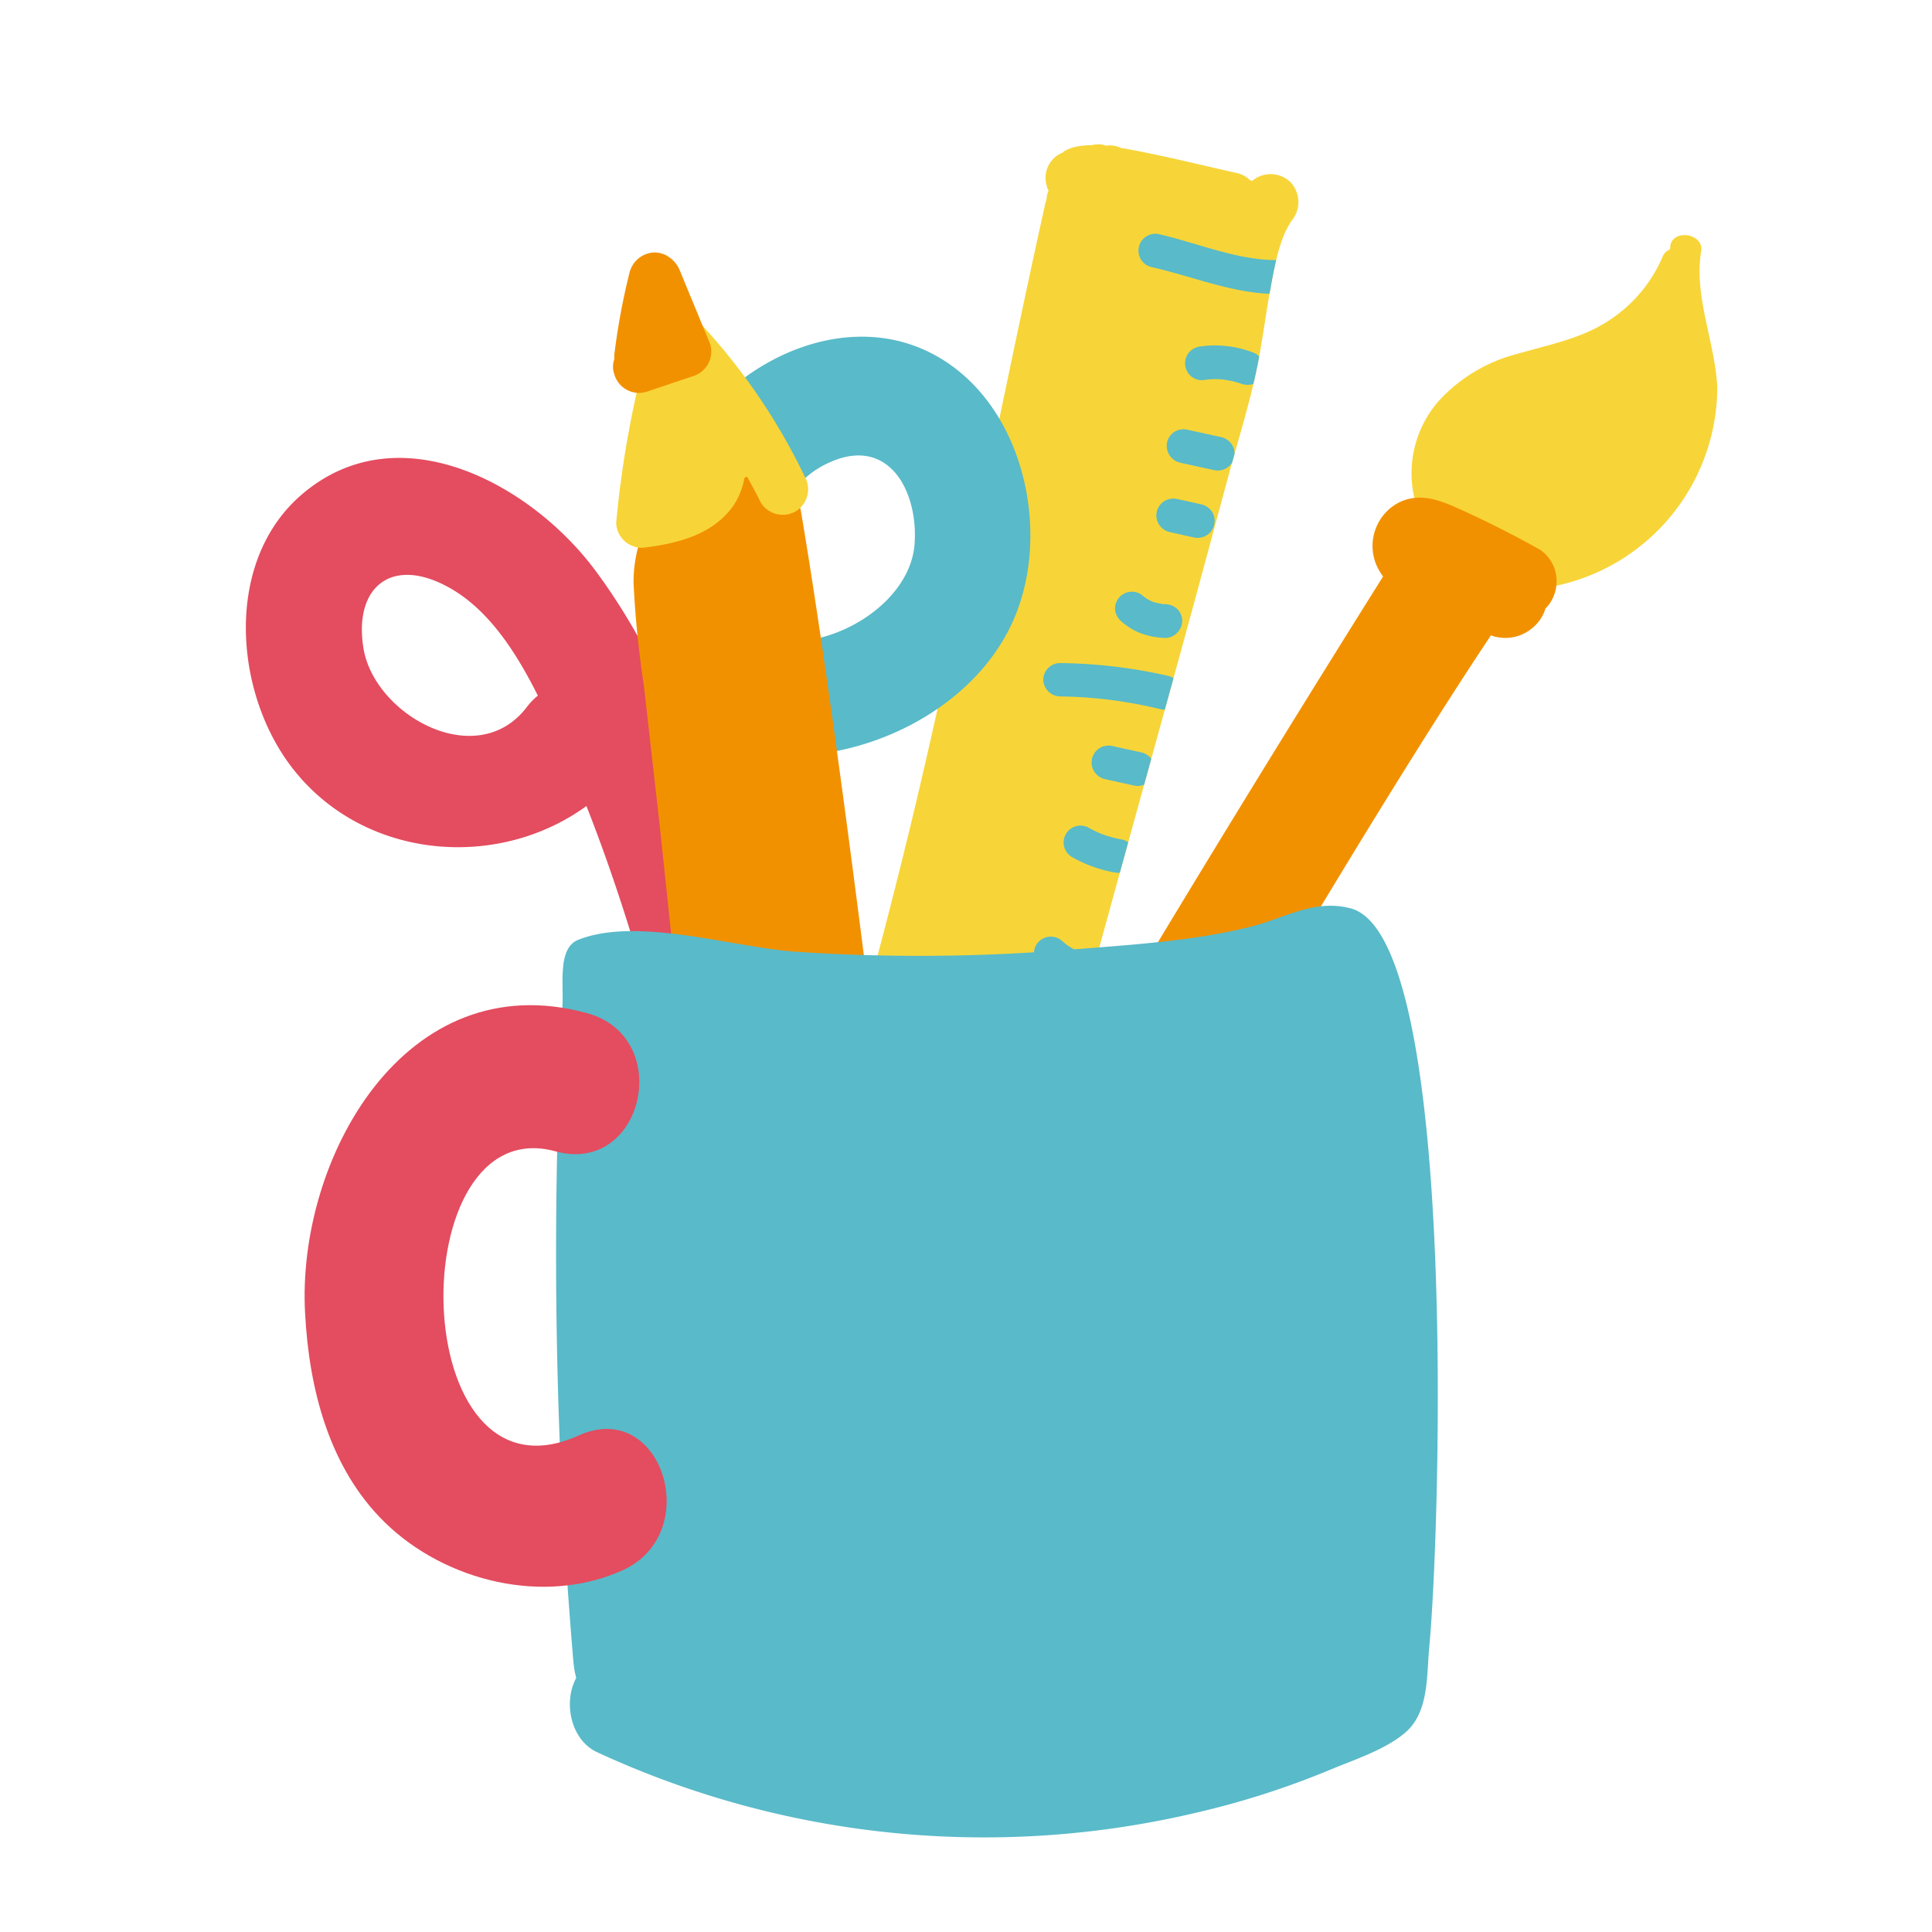 <svg xmlns="http://www.w3.org/2000/svg" xmlns:xlink="http://www.w3.org/1999/xlink" viewBox="0 0 150 150"><defs><style>.a{fill:none;}.b{fill:#f7d538;}.c{clip-path:url(#a);}.d{fill:#59bac9;}.e{fill:#e44c5f;}.f{fill:#f29100;}</style><clipPath id="a"><path class="a" d="M100.15,14.1a2.23,2.23,0,0,0-3,0,2.07,2.07,0,0,0-1.14-.67c-3-.67-6-1.43-9-1.95a1.85,1.85,0,0,0-1-.18h0c-.12,0-.23,0-.35-.06A2.21,2.21,0,0,0,83.15,14a1.62,1.62,0,0,0,.13.33,2,2,0,0,0-.16.72,2.29,2.29,0,0,0-.09.28c-3.35,15.14-6.23,30.38-9.78,45.48s-8,30.09-12.11,45.11q-1.55,5.64-3,11.31a2.11,2.11,0,0,0-.5,1.4c0,.24,0,.47,0,.71-1,4-.74,2.46-1.64,6.49,0,.07,0,.13,0,.2a2.63,2.63,0,0,0-.09.3,2.21,2.21,0,0,0,1.66,2.6l.21,0a8.84,8.84,0,0,0,5.53.8c.76.13,1.52.27,2.28.43.1,0,.21,0,.31,0,5.64,1.83,6.22-.67,7-4.68.47-2.35.78-4.72,1.17-7.09.7-4.19,1.85-8.35,2.85-12.48,4.9-20.31,10.71-40.38,16.18-60.54l2.31-8.55c.71-2.63,1.54-5.26,2.11-7.92.46-2.12.71-4.27,1.1-6.4.32-1.77.73-4.07,1.69-5.4A2.25,2.25,0,0,0,100.15,14.1ZM64.62,121.87c.14-1.28-.8,3-.5,1.78,0-.13.07-.26.1-.38-.13.88,1-3.79.77-2.91C64.88,120.87,64.76,121.37,64.62,121.87Z"/></clipPath></defs><rect class="a" width="150" height="150"/><path class="b" d="M56.25,117.72a2.14,2.14,0,0,0-.51,1.41c0,.23,0,.47,0,.7-1,4-.75,2.46-1.64,6.5a1.37,1.37,0,0,0,0,.19,1.71,1.71,0,0,0-.09.3,2.22,2.22,0,0,0,1.66,2.61l.21,0a8.74,8.74,0,0,0,5.52.8c.76.13,1.53.27,2.28.43l.32,0a9.64,9.64,0,0,0,3.39.59.43.43,0,0,0,.22.06,7.73,7.73,0,0,0,3.19-1.06.35.35,0,0,0,.19-.24h0a.44.44,0,0,0-.56-.66l-.1,0a.32.32,0,0,0-.19,0l-.1,0A15.31,15.31,0,0,0,71,126c.46-2.35.77-4.72,1.17-7.08.7-4.19,1.84-8.35,2.84-12.48,4.9-20.31,10.71-40.39,16.18-60.55l2.31-8.54c.71-2.64,1.54-5.26,2.12-7.93.46-2.11.7-4.26,1.09-6.39.32-1.77.73-4.07,1.69-5.4a2.19,2.19,0,0,0-3.07-3.11,2.1,2.1,0,0,0-1.13-.67c-2.91-.65-5.81-1.38-8.74-1.9a.59.59,0,0,0,.06-.14.45.45,0,0,0-.34-.52,1.66,1.66,0,0,0-.32,0,2.09,2.09,0,0,0-.56,0,4.35,4.35,0,0,0-.52.06,3.27,3.27,0,0,0-1.14.38.38.38,0,0,0-.11.11,2.1,2.1,0,0,0-1.25,2.62c0,.11.08.22.13.33a2.22,2.22,0,0,0-.16.71l-.09.28C77.79,31,74.9,46.2,71.36,61.3s-8,30.1-12.12,45.12"/><path class="b" d="M100.15,14.1a2.23,2.23,0,0,0-3,0,2.07,2.07,0,0,0-1.14-.67c-3-.67-6-1.43-9-1.95a1.85,1.85,0,0,0-1-.18h0c-.12,0-.23,0-.35-.06A2.21,2.21,0,0,0,83.15,14a1.62,1.62,0,0,0,.13.33,2,2,0,0,0-.16.72,2.29,2.29,0,0,0-.09.28c-3.35,15.14-6.23,30.38-9.78,45.48s-8,30.09-12.11,45.11q-1.55,5.64-3,11.31a2.11,2.11,0,0,0-.5,1.4c0,.24,0,.47,0,.71-1,4-.74,2.46-1.64,6.49,0,.07,0,.13,0,.2a2.63,2.63,0,0,0-.09.3,2.21,2.21,0,0,0,1.66,2.6l.21,0a8.84,8.84,0,0,0,5.53.8c.76.13,1.52.27,2.28.43.1,0,.21,0,.31,0,5.64,1.83,6.22-.67,7-4.68.47-2.35.78-4.72,1.17-7.09.7-4.19,1.85-8.35,2.85-12.48,4.9-20.31,10.71-40.38,16.18-60.54l2.31-8.55c.71-2.63,1.54-5.26,2.11-7.92.46-2.12.71-4.27,1.1-6.4.32-1.77.73-4.07,1.69-5.4A2.25,2.25,0,0,0,100.15,14.1ZM64.62,121.87c.14-1.28-.8,3-.5,1.78,0-.13.07-.26.1-.38-.13.88,1-3.79.77-2.91C64.88,120.87,64.76,121.37,64.62,121.87Z"/><g class="c"><path class="d" d="M101.69,21.36a1.33,1.33,0,0,0-1.38-1.24c-3.48.44-7-1.18-10.33-1.94a1.31,1.31,0,0,0-.56,2.56c3.59.81,7.27,2.47,11,2A1.34,1.34,0,0,0,101.69,21.36Z"/><path class="d" d="M98.06,28.18a1.27,1.27,0,0,0-.64-.76,8.22,8.22,0,0,0-4.16-.53,1.46,1.46,0,0,0-.9.42,1.32,1.32,0,0,0,.07,1.86,1.27,1.27,0,0,0,1,.34,6.2,6.2,0,0,1,1.36-.06,7.27,7.27,0,0,1,1.72.39l-.27-.1a1.47,1.47,0,0,0,1,.09,1.37,1.37,0,0,0,.76-.64A1.32,1.32,0,0,0,98.06,28.18Z"/><path class="d" d="M94.83,33.94l-2.65-.58a1.33,1.33,0,0,0-1,.17,1.3,1.3,0,0,0-.57.82,1.35,1.35,0,0,0,1,1.57l2.65.58a1.31,1.31,0,0,0,1.57-1A1.34,1.34,0,0,0,94.83,33.94Z"/><path class="d" d="M94.1,39.73a1.36,1.36,0,0,0-.82-.57l-1.89-.42a1.37,1.37,0,0,0-1,.17,1.35,1.35,0,0,0-.58.82,1.32,1.32,0,0,0,.18,1,1.35,1.35,0,0,0,.82.58l1.89.42a1.37,1.37,0,0,0,1-.18,1.3,1.3,0,0,0,.57-.82A1.33,1.33,0,0,0,94.1,39.73Z"/><path class="d" d="M91.79,48.15a1.34,1.34,0,0,0-.42-.9,1.45,1.45,0,0,0-1-.34h0a5.42,5.42,0,0,1-.87-.19,3.37,3.37,0,0,1-.56-.3l-.17-.13a1.31,1.31,0,0,0-2.2,1,1.38,1.38,0,0,0,.42.89,5,5,0,0,0,1.61,1,5.92,5.92,0,0,0,1.91.35,1.29,1.29,0,0,0,.9-.42A1.32,1.32,0,0,0,91.79,48.15Z"/><path class="d" d="M90.72,52.48a39.47,39.47,0,0,0-8.46-1A1.31,1.31,0,0,0,81,52.83a1.34,1.34,0,0,0,1.37,1.24,35,35,0,0,1,7.77,1,1.32,1.32,0,0,0,1.56-1A1.34,1.34,0,0,0,90.72,52.48Z"/><path class="d" d="M89.45,59a1.38,1.38,0,0,0-.82-.58l-2.27-.5a1.32,1.32,0,0,0-1,.17,1.35,1.35,0,0,0-.58.82,1.32,1.32,0,0,0,.18,1,1.35,1.35,0,0,0,.82.58l2.27.5a1.33,1.33,0,0,0,1-.18,1.27,1.27,0,0,0,.57-.82A1.3,1.3,0,0,0,89.45,59Z"/><path class="d" d="M87.94,65.76a1.34,1.34,0,0,0-.82-.58,8.83,8.83,0,0,1-1.45-.38,7.77,7.77,0,0,1-1.17-.55,1.31,1.31,0,0,0-1.22,2.32,10.33,10.33,0,0,0,3.27,1.17,1.43,1.43,0,0,0,1-.17,1.32,1.32,0,0,0,.57-.83A1.3,1.3,0,0,0,87.94,65.76Z"/><path class="d" d="M84.94,74.89a1.27,1.27,0,0,0-.64-.76,7.18,7.18,0,0,1-1.43-.74c-.13-.1-.27-.21-.39-.32a1.32,1.32,0,0,0-1.86.07,1.29,1.29,0,0,0-.34,1,1.37,1.37,0,0,0,.41.89,7.8,7.8,0,0,0,2.38,1.46.93.93,0,0,0,.51.13,1,1,0,0,0,.51,0,1.32,1.32,0,0,0,.85-1.65Z"/><path class="d" d="M84.88,81.35l-.21-.25a1.33,1.33,0,0,0-.61-.32,7,7,0,0,0-3.46-.32,1.41,1.41,0,0,0-.9.42,1.27,1.27,0,0,0-.34,1,1.3,1.3,0,0,0,1.37,1.25A6.56,6.56,0,0,1,82.06,83a6.32,6.32,0,0,1,1.43.33,1.32,1.32,0,0,0,1-.18,1.35,1.35,0,0,0,.58-.82A1.38,1.38,0,0,0,84.88,81.35Z"/><path class="d" d="M79.07,97.8a1.32,1.32,0,0,0-.64-.75,6.36,6.36,0,0,0-2-.51,3.8,3.8,0,0,0-1.77.21,1.36,1.36,0,0,0-.76.63,1.34,1.34,0,0,0-.09,1,1.31,1.31,0,0,0,1.65.84l.27-.08.48,0a5.48,5.48,0,0,1,1,.23,1.41,1.41,0,0,0,1,.08,1.32,1.32,0,0,0,.76-.63A1.38,1.38,0,0,0,79.07,97.8Z"/><path class="d" d="M77.18,104.66l-3-.67a1.31,1.31,0,0,0-1.57,1,1.33,1.33,0,0,0,1,1.56l3,.67a1.35,1.35,0,0,0,1-.18,1.31,1.31,0,0,0,.58-.82A1.33,1.33,0,0,0,77.18,104.66Z"/><path class="d" d="M75.67,111.47l-3-.67a1.31,1.31,0,0,0-1.57,1,1.33,1.33,0,0,0,1,1.56l3,.67a1.38,1.38,0,0,0,1-.17,1.36,1.36,0,0,0,.57-.83A1.33,1.33,0,0,0,75.67,111.47Z"/><path class="d" d="M73.82,117.86A56.54,56.54,0,0,0,64.58,115a1.31,1.31,0,0,0-.57,2.56,53.62,53.62,0,0,1,8.59,2.64,1.35,1.35,0,0,0,1.77-.54A1.31,1.31,0,0,0,73.82,117.86Z"/><path class="d" d="M82.22,89.1c-.32-.06-.64-.14-1-.23l-.51-.17-.24-.08,0,0h0c-.69-.28-1.38-.55-2.08-.81A9.14,9.14,0,0,0,74,86.94a1.31,1.31,0,1,0,.14,2.61,2.69,2.69,0,0,1,.4,0h.12a1.29,1.29,0,0,0,.64.35,1.23,1.23,0,0,0,.82-.08c.19,0,.39.1.58.17l.47.16h0l.3.11a24.63,24.63,0,0,0,4.16,1.43,1.31,1.31,0,0,0,.57-2.56Z"/></g><path class="e" d="M46,44c-5-6.5-15-11.89-22.4-5.75-6.15,5.07-5.52,15.2-1.07,21.16,5.47,7.32,16,8.26,23,3.17,1.61,4.08,3,8.27,4.22,12.44,1.58,5.56,10.27,3.2,8.68-2.39C55.68,63,52.08,52,46,44ZM40.9,54.9C37,60,29,55.47,28.21,50.27c-.74-4.69,2.19-7.08,6.55-4.71,3.17,1.71,5.33,5.12,7,8.45A4.86,4.86,0,0,0,40.9,54.9Z"/><path class="d" d="M72.26,27.4c-8.32-4.22-19.11,2.82-20.83,11.38-1.07,5.33.24,11.34,1.16,16.63a91,91,0,0,0,4.9,17.2c2.09,5.33,10.8,3,8.68-2.4a95.55,95.55,0,0,1-3.71-11.56c7-.51,14.13-4.77,16.54-11.29C81.56,40.44,79.15,30.89,72.26,27.4ZM71,42.33c-.4,4.44-6,7.88-10.35,7.44-1-5.41-1.47-11.75,4.06-14C69.16,34,71.33,38.32,71,42.33Z"/><path class="f" d="M59.57,120.72c2.38,2,6.26,1.9,9.49,1.27a2,2,0,0,0,1.41-1.81c.3-.17.6-.33.89-.53a2,2,0,0,0,.5-2.89,1.75,1.75,0,0,0,.08-.84c-2-19.16-6.53-57.2-9.75-76.2a1.56,1.56,0,0,0-.35-.78,3.65,3.65,0,0,0-.38-1.17c-1-1.7-3.05-1.56-4.63-.91l-.07,0c-4.95-.92-7.62,4.27-7.57,8.41A78,78,0,0,0,50,53.3l1,8.85c.68,5.9,3.19,30.74,3.87,36.63l2.31,20A2.25,2.25,0,0,0,59.57,120.72Z"/><path class="b" d="M49.89,42.53c2.66-.31,5.47-1,7.07-3.3a5.73,5.73,0,0,0,.84-2.13L58,37c.36.66.73,1.32,1.06,2a2,2,0,0,0,2.75.68A2,2,0,0,0,62.48,37,47.91,47.91,0,0,0,54,24.71a2,2,0,0,0-3.34,1,79.36,79.36,0,0,0-2.82,14.89A2,2,0,0,0,49.89,42.53Z"/><path class="b" d="M63.11,122.43a12.34,12.34,0,0,0,1.19.33h0a1.42,1.42,0,0,0,.5.08,9.81,9.81,0,0,0,6.66-1.28,2.06,2.06,0,0,0,.88-2.28,7.12,7.12,0,0,0-3.25-4.54,6.86,6.86,0,0,0-5.4-.73,8.24,8.24,0,0,0-1.17.44,7.3,7.3,0,0,0-1.91.46,4.9,4.9,0,0,0-1.23.34A2.26,2.26,0,0,0,58,116.77a2,2,0,0,0,0,2l0,0a2.14,2.14,0,0,0,.54,1.89A5.72,5.72,0,0,0,63.11,122.43Z"/><path class="f" d="M50.16,30.43l3.63-1.22a2,2,0,0,0,1.35-2.49L52.78,21A2.26,2.26,0,0,0,52,20a2,2,0,0,0-1.23-.4,2.07,2.07,0,0,0-1.89,1.55,52.57,52.57,0,0,0-1.18,6.35,2.43,2.43,0,0,0,0,.38,1.76,1.76,0,0,0,0,1.2A2,2,0,0,0,50.16,30.43Z"/><path class="d" d="M64.21,120.81a2.2,2.2,0,0,0,1,0l.47-.21a2,2,0,0,0,.72-.76l.55-1a1.55,1.55,0,0,0,.22-.75,1.82,1.82,0,0,0-.43-1.44,1.49,1.49,0,0,0-.59-.52l-.5-.19a2,2,0,0,0-1,0l-.46.21a2,2,0,0,0-.73.75l-.54,1a1.49,1.49,0,0,0-.22.76,1.41,1.41,0,0,0,.06.76,2.15,2.15,0,0,0,1,1.19Z"/><path class="b" d="M133.33,30.08c-.17-3.52-1.84-7.09-1.25-10.58.23-1.35-2.17-1.77-2.4-.41,0,.1,0,.2-.05.3a.91.91,0,0,0-.54.53,11.12,11.12,0,0,1-4.23,5c-2.07,1.36-4.55,1.83-7,2.54a12.48,12.48,0,0,0-6.14,3.65,8.53,8.53,0,0,0-2.11,6.2,7.85,7.85,0,0,0,.36,1.91,4.52,4.52,0,0,0,1,3.87,7.42,7.42,0,0,0,4.66,2.62,15.8,15.8,0,0,0,17.7-15.68Z"/><path class="f" d="M115.71,46.43l-6.06-3.17a1.41,1.41,0,0,0-1.66.53c-23,36.6-42.64,70.6-46.56,79.93-2.84,6.79,3.35,8.2,6.94,4.69,1.74-1.7,31.93-56.13,48-80A1.44,1.44,0,0,0,115.71,46.43Z"/><path class="f" d="M108.82,45.42l6.17,3-.7-.37a1.62,1.62,0,0,1,.43.31l-.58-.54a2.31,2.31,0,0,1,.2.24l-.43-.66a.48.48,0,0,1,.08.16l-.24-.75a.32.32,0,0,1,0,.14l0-.81v.07l.18-.79,0,0,.92-1.25,0,0,.67-.41-.08,0,2.4-.07-3.2-1.47c-1-.47-2-.89-3-1.41l.71.38a3.45,3.45,0,0,1-.59-.41l.58.53a2.68,2.68,0,0,1-.23-.26l.42.65a1,1,0,0,1-.13-.27l.24.75a1.26,1.26,0,0,1,0-.28l0,.81a.62.62,0,0,1,0-.19l-.19.79a1.25,1.25,0,0,1,.09-.25l-.38.69.06-.07-.54.57a.37.37,0,0,1,.13-.12l-.67.41a.53.53,0,0,1,.17-.08l-.76.24a.54.54,0,0,1,.25,0l-.82,0,.26,0-.81-.18a18.19,18.19,0,0,1,3,1.3c1,.47,2,1,3,1.48l-.71-.37,1.22.66a3.45,3.45,0,0,0,2.34.53,3.16,3.16,0,0,0,2-1.21,3.05,3.05,0,0,0,.53-2.3,2.94,2.94,0,0,0-1.24-1.93c-2-1.12-4.09-2.18-6.21-3.14-1.47-.66-3-1.31-4.64-.58a3.8,3.8,0,0,0-1.69,5.25,4.94,4.94,0,0,0,1.61,1.73,17,17,0,0,0,1.9,1l2.91,1.34,1.45.66c.24.11.48.24.73.34a3.24,3.24,0,0,0,3.28-.47c2-1.58,1.3-4.43-.62-5.71a16.29,16.29,0,0,0-2-1l-1.72-.85L111,39.76a3.12,3.12,0,0,0-2.4.08A3.06,3.06,0,0,0,107,41.5a3,3,0,0,0,.09,2.36,3.54,3.54,0,0,0,1.7,1.56Z"/><path class="d" d="M44.54,129.26a373.62,373.62,0,0,1-.87-51.18c.09-1.81-.37-4.49,1.24-5.12,4.63-1.82,12.06.62,17,.94a143.42,143.42,0,0,0,21.34-.18c4.55-.37,9.54-.66,14-1.81,2.55-.66,4.84-2.13,7.63-1.38,8.39,2.26,6.93,48.48,6.09,57.31-.22,2.3,0,5.22-2,6.79-1.57,1.27-3.85,2-5.69,2.77a65.43,65.43,0,0,1-10.33,3.32,71.59,71.59,0,0,1-46.57-4.67c-2.07-.94-2.67-3.89-1.64-5.78a5.63,5.63,0,0,1-.19-1"/><path class="e" d="M29.88,118.2c4.7,4.59,12.38,6.46,18.45,3.72,6.37-2.88,3.06-13.39-3.4-10.47-13.52,6.12-13.84-25.37-1.8-22.06,6.84,1.87,9.26-8.86,2.45-10.73C31.4,74.77,23,90.05,23.69,102,24,107.86,25.57,114,29.88,118.2Z"/></svg>